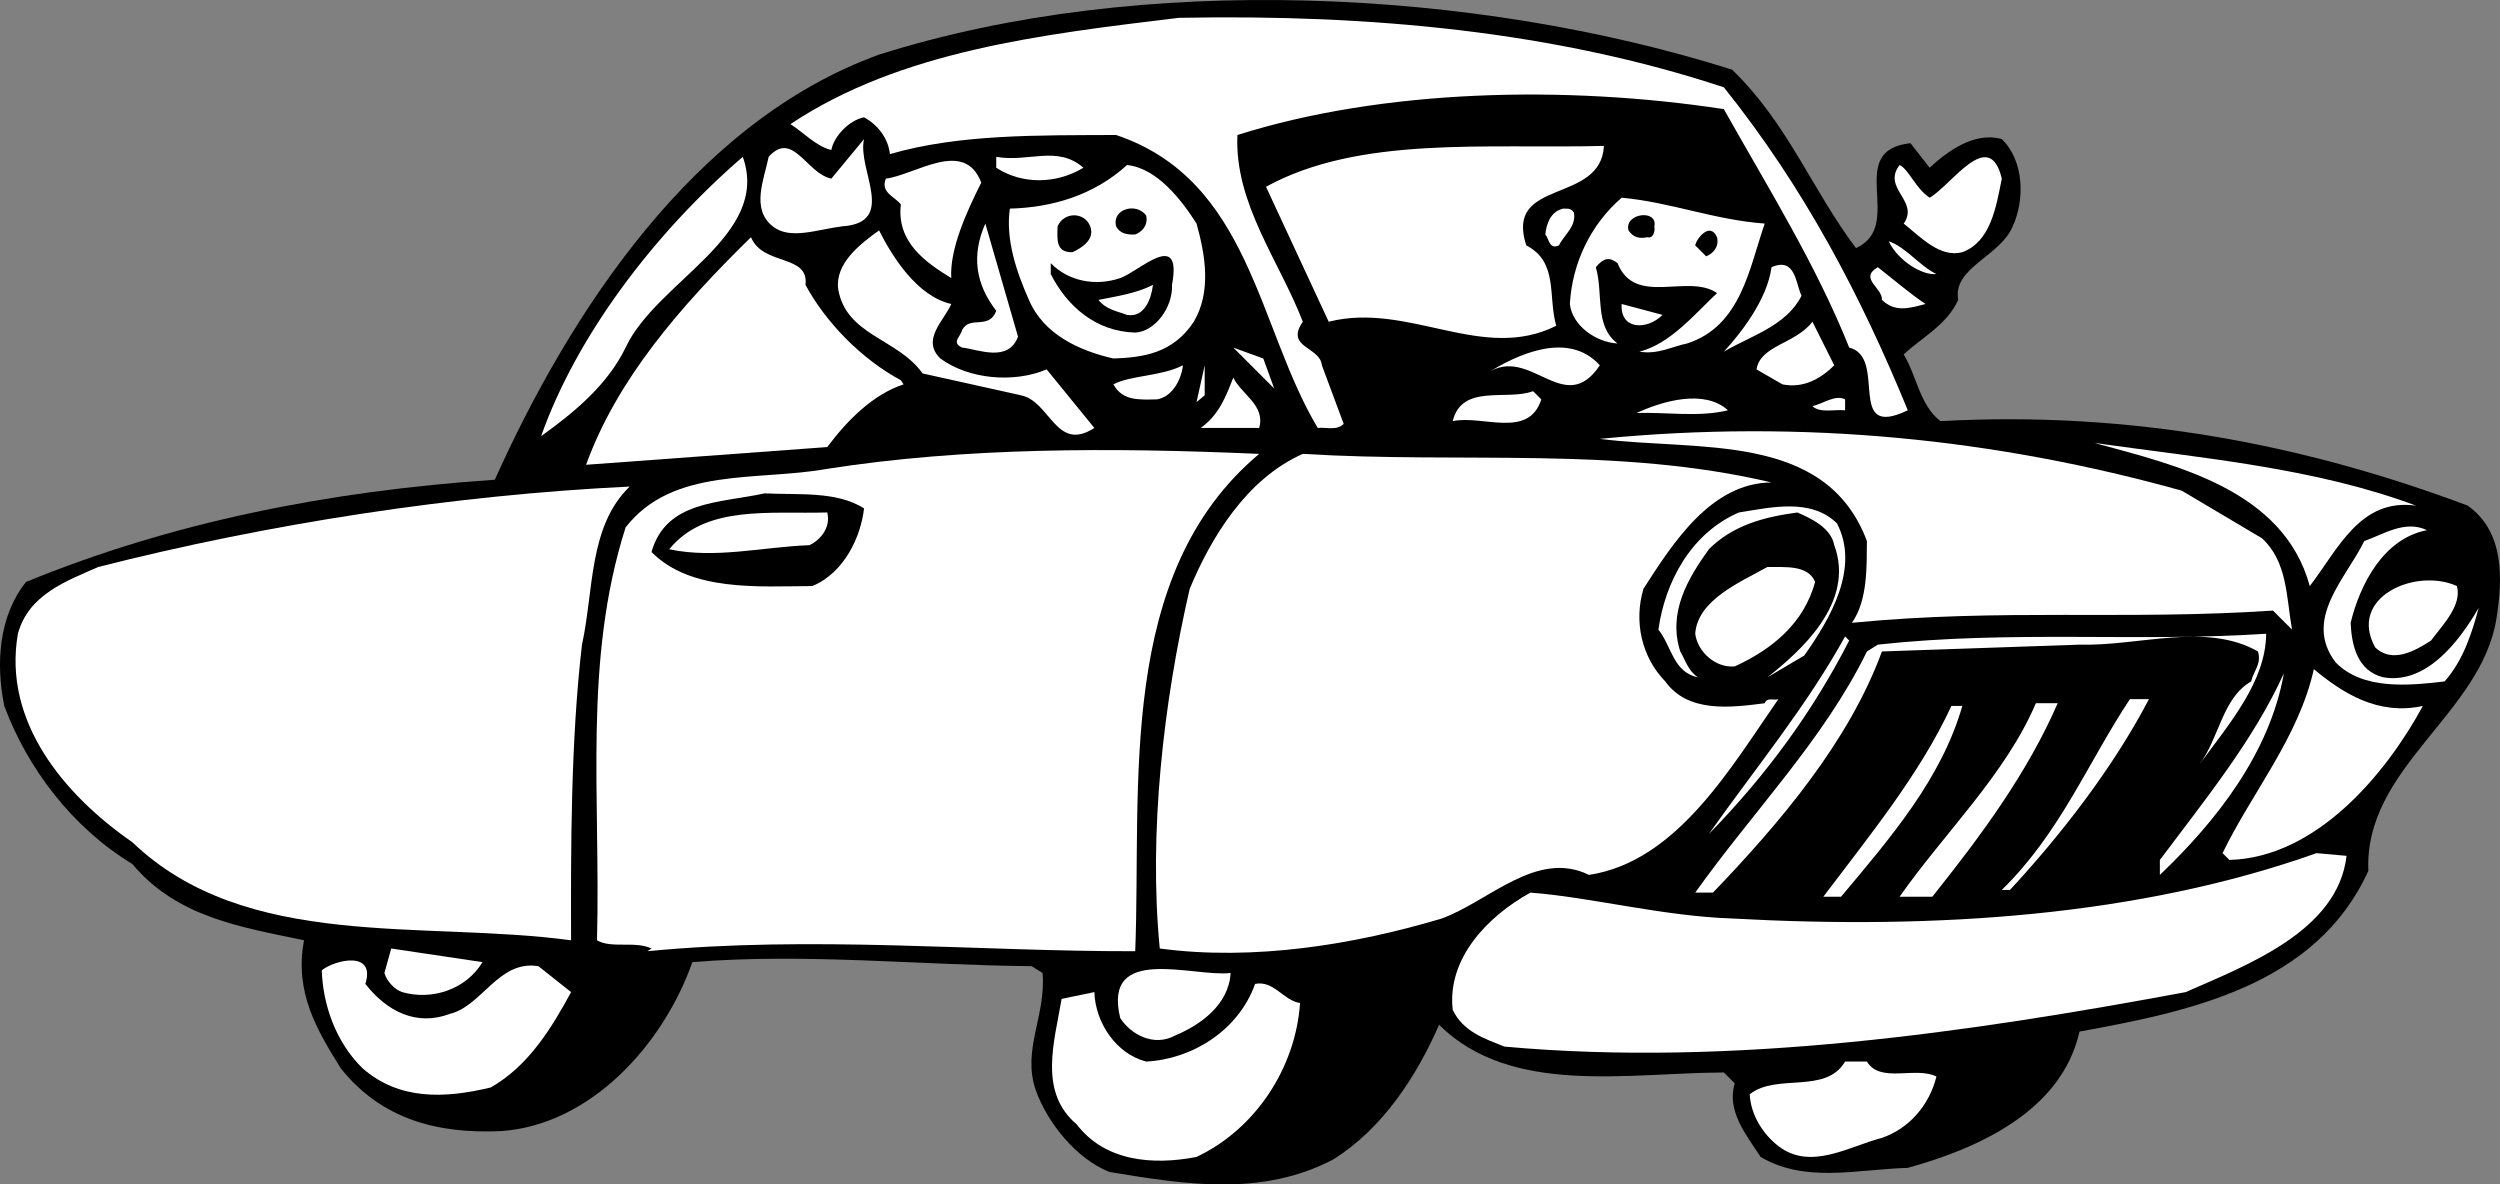 <svg xmlns="http://www.w3.org/2000/svg" width="183.475" height="86.928"><rect width="100%" height="100%" fill="#808080" stroke="none"/><path d="M127.115 5.11c4.074 3.923 5.875 8.825 9.097 13.098 3.676-1.675-.925-7.175 4-7.699l1.403 1.801c1.273-1.176 3.273-2.676 5.297-2.102 1.675 1.625 1.675 4.528.8 6.403-.925 2.222-4.425 3.023-4 5.398-.824 1.824-2.625 2.727-4 4 .977 1.625 1.176 3.727 2.7 4.899 13.976-.774 26.777 1.726 38.703 6.203 2.672 1.922 2.574 5.324 2.097 8.297-1.125 7.027-9.722 10.925-9.398 18.5-3.824 8.425-13.125 10.328-21.2 11.8-1.327 5.926-7.624 8.625-12.6 10-3.825.125-7.524 1.125-10.802-.8-1.023-1.575-2.523-3.375-1.898-5.399l-.8-.8c-7.126.027-15.626 1.726-20.9-3.5-1.624 3.726-4.124 7.624-7.8 9.902-5.227 2.722-10.824 1.824-16.402.898-2.422-.976-4.524-3.574-5.399-6-1.023-2.976.774-5.476.5-8.601l-.8-.5c-8.325-.075-16.626-.973-24.899-.297-2.125 6.023-7.426 11.922-14 12.398-4.727.227-8.824-.875-11.8-4.601-1.727-2.774-3.427-5.575-2.7-9.399-4.625-.976-9.324-1.676-12.602-5.601C5.287 60.736 1.99 56.333.314 51.81c-.625-3.074-.426-6.574 1.598-9.102 10.675-4.375 22.175-6.675 34.402-7.5 5.473-12.175 14.574-26.273 28.2-31.199 19.175-6.074 43.675-4.875 62.6 1.102"/><path fill="#fff" d="M126.513 6.408c5.875 7.328 10.074 15.328 13.5 23.703-4.625 2.222-1.426-3.875-4.3-4.602-2.426-6.074-5.926-11.676-9.2-17.5-11.625-1.773-25.023-1.476-35.699 1.899-.227 5.027 3.074 9.226 4.8 13.703-1.327 1.922 1.274 1.824 1.4 3.199l1.6 4.3c-.527.524-1.327.223-1.902.298-4.425-7.375-4.925-18.172-14.8-21.5-5.723.027-11.524-.075-16.598 1.402-.125-1.176-.926-2.176-1.902-2.7-1.125.223-2.223 1.423-2.399 2.4-1.125-.274-2.023-1.274-3-1.9 8.074-5.374 18.375-6.577 28.5-7.8 14.176-.277 27.676 1.023 40 5.098"/><path fill="#fff" d="M61.814 16.61c-1.824.223-3.824 1.024-5.102 0-1.625-1.277-.625-3.476-.3-5.1 1.777-1.977 2.777 1.226 4.601 1.6l2.399-2.902c-.524 2.227 2.476 6.125-1.598 6.403m55.898-5.903c-.222 4.325-7.324 2.325-5.699 7.301 2.375 1.227 1.574 3.727 2.2 5.899-5.426 2.726-10.825-1.774-16.7-.297l-4.601-9.903c6.875-3.773 16.175-2.773 24.8-3M79.513 12.31c-2.023 1.223-4.523 1.223-6.398 0v-.8c2.375.425 4.472-.876 6.398.8m-33.601 13.2c-1.325 2.726-3.723 4.726-6.2 6.5 2.575-7.274 8.176-14.774 14.801-20.5 2.074 5.823-6.324 9.124-8.601 14m101-12.4c-.422 2.126-.825 4.626-2.899 5.4-1.625.425-3.023-1.075-4.3-2.102 1.175-1.672-1.626-2.575-.301-4.297.675.324 1.175 1.722 2.203 2.398 1.574-.875 4.375-5.273 5.297-1.398m-74.899.297c-1.125 2.226-2.324 4.925-2.199 7-1.926-1.172-4.027-2.672-3.7-5.399-.425-.574-1.527-.875-1.1-1.898 2.175-.278 5.773-2.977 7 .297m15.8 3c.676 2.425 1.074 5.027-.2 7.203-1.527 2.324-3.726 2.625-5.902 2.699-2.523-.574-5.125-1.777-6.199-4.3-.926-2.075-1.726-4.477-1.398-6.7 3.074-.074 6.172-.977 8.597-3.2 2.176.223 3.977 2.524 5.102 4.298m41.699 0c-1.125 3.226-1.726 7.527-5.699 8.8-1.125.227-2.125.825-3.5.602 2.273-.574 4.074-2.777 5.7-4.3-2.126-1.477-6.024 1.023-7.302-2.2-.625-.477-1.023-.375-1.597.3.574 1.923-.125 4.325 1.597 5.598-1.523-.074-3.324-1.273-3.5-2.898.176-3.074 1.575-5.875 3.801-7.8 3.574.323 6.774 1.624 10.5 1.898"/><path d="M84.115 15.81c.172.723-.328 1.223-.801 1.398-.625.028-1.125-.074-1.402-.597-.325-1.278 1.476-1.778 2.203-.801"/><path fill="#fff" d="M115.513 15.61c.176 1.024-.726 1.626-1.101 2.4-.723.323-.723-.477-1-.802.078-.773.375-1.675 1.3-1.898.278.023.575-.074.801.3"/><path d="M80.013 16.61c.375 1.024-.726 1.626-1.3 1.9-1.223.023-1.126-.876-1.098-1.9.472-1.077 1.972-1.077 2.398 0m41.399 0c.078.423-.125.923-.5.798-.625.125-1.024.027-1.399-.5-.324-1.274 2.176-1.575 1.899-.297"/><path fill="#fff" d="M74.712 24.708c-.722 1.926-2.925.926-4.097.801-.828-.375-.125-.773 0-1.3.574-1.075 1.972.027 2.5-1.399-1.528-1.977-1.828-4.074-.801-6.402l2.398 8.3"/><path fill="#fff" d="M69.814 22.31c-.527 1.223-2.227 2.625-.8 4 2.073 1.523 5.374 1.824 7.8.8l3.5 4.298c-2.824 1.828-3.227-1.973-5.402-2.399l-7.2-1.601c-1.824-2.575-5.625-2.774-6.199-6.2-.226-1.875 1.574-3.273 3-4.3.977 1.925 2.774 4.828 5.301 5.402"/><path d="M126.013 17.408c.176.726-.324 1.226-.8 1.402l-.801-.8c.078-.477 1.078-1.774 1.601-.602"/><path fill="#fff" d="M59.115 20.908c1.472 2.726 4.074 5.425 7 7l.199.3c-2.227.727-4.125 2.625-5.602 4.602l-17.699 1.3c2.274-6.277 6.875-11.577 12.102-16.702.875 2.125 4.273 1.226 4 3.5m83-.798c-1.028.126-2.828-.976-3.5-2.402 1.273.426 2.273 1.825 3.5 2.403"/><path d="M86.013 20.908c.074 1.625-1.226 3.425-2.699 3.5-2.926-.075-5.027-1.973-6.2-4.297v-.801c1.274 1.324 3.274 1.723 5.098 1.098 1.375-.473 4.575-3.672 3.801.5"/><path fill="#fff" d="M132.212 21.708c-1.125 2.227-3.722 2.926-5.699 4.102 1.176-1.277 3.176-3.777 3.5-6.2 1.774-.777 1.774 1.223 2.2 2.098m9.101.602c-1.227.324-2.227.625-3.2-.3.075-.876-1.726-1.575-.3-2.4 1.176.923 2.473 2.024 3.5 2.7m-56.699-1.402c-.125 1.027-.625 2.425-1.903 2.203-.722-.278-1.523-.375-2.097-1.102 1.375-.273 2.773-.476 4-1.101m37.398 2.202c-1.125 1.126-3.125 1.126-3-.8l3 .8m12.602 3.7c-.926.926-2.227 1.723-3.8 1.398l-1.903-1.097c.277-1.778 2.875-1.875 4.101-3.5l1.602 3.199m-41.102 1.7-3-3 2.2.8zm23.899-1.7c-2.625 3.926-5.125-1.574-8.297.598 2.172-1.375 5.972-3.172 8.297-.598m-30.598 0c-.125 1.125-.824 2.324-1.902 2.5-1.325.023-2.524.125-3.2-1.102 1.278-.675 3.477-.574 5.102-1.398m1 2.7.598-2.7v2.2zm4.598 1.898h-4.297c1.375-.973 1.875-2.375 2.398-3.7.574 1.227 2.375 2.028 1.899 3.7m20.703-2.098c-.926 2.926-4.328 1.125-6.5 1.598.672-2.774 3.972-1.473 5.898-2.2l.602.602m22.297 0v.8c-.825-.077-1.825.223-2.399-.3.774-.176 1.676-.875 2.399-.5m-8.598.8c-2.125.524-4.527.126-6.7.2 1.876-.875 4.973-1.777 6.7-.2m39.199 9.4c1.875 1.726 1.774 4.323 2.2 6.698l-1.399-1.398c-10.824.723-19.926-.176-30.902.898 1.175-1.675 1.078-4.175 1.101-6-3.023-8.074-12.426-6.574-19.601-7.5 14.976-1.472 29.175.028 42.703 3.801l5.898 3.5"/><path fill="#fff" d="M177.314 37.11c-4.125-.577-5.727 3.223-7.8 5.9-1.927-7.075-9.825-8.876-15.802-10.5 7.977 1.124 16.176 1.823 23.602 4.6m-84.902-3.8c-10.524 8.824-8.625 24.324-9.098 36.5-11.625.023-23.727-1.176-35.8 0l.3-.2c-1.227-.577-2.926.024-4-.6.273-10.575-1.027-20.477 2.098-30.302 3.476-4.472 9.675-3.375 14.8-4.3 10.075-1.575 20.778-1.575 31.7-1.098"/><path fill="#fff" d="M130.013 35.408c-4.426.027-7.226 4.425-9.398 7.8-.727 2.426-.125 5.028 1.597 6.801 1.676 2.324 4.778 1.926 7.301 1.602.176-.477.676-.176 1-.301-3.426 4.926-7.426 11.926-13.898 12.898-3.828-1.875-7.328 1.926-10.8 3.2-6.427 1.925-13.825 3.125-20.7 2.203-.828-8.477.273-18.078 2.199-26.403 1.574-3.773 4.176-8.074 8.3-9.898 11.774.723 23.075-.574 34.4 2.098m-83.802.3c-3.023 2.926-2.625 7.625-3.5 11.602-.824 7.023-.824 15.023-.8 21.7-10.825-1.477-23.825.823-32.2-7.2C4.69 58.333.19 52.935 1.314 46.51c.773-2.876 3.574-3.876 5.898-4.9 12.477-3.175 26.075-5.277 39-5.902"/><path d="M63.412 37.31c-.223 2.023-1.422 4.723-3.797 5.7-3.926.023-8.926.425-11.801-2.5 1.074-3.774 4.973-3.575 8.3-4.302 2.575.125 5.274-.175 7.298 1.102"/><path fill="#fff" d="M134.814 38.408c1.676 3.226-.426 6.925-2.402 9.703l-2.7 1.597c2.375-1.875 6.477-5.472 4.903-9.699-.227-1.273-1.727-1.976-2.703-2.398-2.422.324-4.723.922-6.5 2.699-1.524 2.125-3.024 4.625-2.098 7.5.375.625.574 1.426 1.3 1.898-1.827-.375-1.925-2.273-2.902-3.5.477-3.472 2.375-7.074 5.903-8.597 2.375-.375 5.273-1.078 7.2.797m-74.103-.798c.278 1.126-.523 2.024-1.3 2.4-3.422.124-6.922 1.023-10.297.3 2.672-3.277 7.375-2.574 11.597-2.7m117.403 1.298c-3.227.625-4.926 4.027-5.602 6.8.074 1.625.477 3.528 2.399 4 3.078.528 5.476-2.472 7-5.097-.524 1.922-1.125 3.824-2.5 5.398-2.723.324-6.024.625-8-1.398-2.422-3.176.777-6.176 2.101-8.903 1.375-.472 2.977-1.574 4.602-.8"/><path fill="#fff" d="M133.212 42.708c-.824 3.028-3.125 4.926-5.898 6.2-1.426.125-2.727-1.075-2.902-2.399.175-2.476 3.277-3.773 5.3-4.898 1.278.023 2.977-.176 3.5 1.097m47.102.302c.375 1.425-1.027 2.823-1.902 4-1.125.726-2.825 1.726-4.098.5-2.027-3.677 2.973-5.876 6-4.5m-14 3.5c-.027 3.523-2.727 6.624-4.902 9.6 1.476-1.976 1.675-4.874 3.8-6.1.176-.774.778-1.274.5-2.2-3.824-2.176-8.722-.375-13.097-.5l-14.5.5c-2.426 6.625-7.528 12.625-12.403 17.7h-1.3c4.175-5.876 9.476-11.274 12.601-17.7l.801-.5c9.773-1.074 19.176-.176 28.5-.8m-30.602.5c-2.625 5.124-6.023 9.823-10.3 14.198 3.375-4.773 7.175-9.375 10-14.5l.3.301m42.102 4.801c-2.727 5.023-7.824 11.125-14.2 11.3l-.5-.5c2.173-4.476 5.575-8.476 6.7-13.5 2.074 1.723 4.676 3.423 8 2.7m-19.301 12.398v-1.097c3.274-4.375 6.875-8.778 9.102-13.703-1.028 5.828-4.926 10.828-9.102 14.8"/><path fill="#fff" d="M157.712 51.31c-2.625 5.023-6.425 9.926-10.199 14h-.601c4.277-4.176 6.277-9.277 9.402-14h1.398m-6.699.3c-2.226 5.126-5.625 9.723-9.199 14.2h-2.402c3.277-4.676 7.777-8.977 10-14.2h1.601m-7 .2c-1.523 5.324-5.226 9.625-8.898 14h-1.3c3.374-4.477 7.073-8.977 9.397-14h.801"/><path fill="#fff" d="M172.212 62.81c-.625 5.523-7.324 8.023-11.8 10-15.723 2.926-33.223 5.523-50 4-1.422-.574-3.024-1.074-3.797-2.7-.426-3.777 2.574-6.874 5.7-8.6 4.374.323 9.675 1.726 14.8 1.898 14.972.828 29.875-.172 42.898-4.797l2.2.199m-136.801 7.8c-1.223 2.024-3.723 2.825-5.899 2.2-.523-.176-1.125-.777-1.3-1.402l.5-1.797 6.699 1"/><path fill="#fff" d="M26.814 72.208c1.574 2.028 3.773 3.125 6.2 2.2 2.374-.575 3.573-3.973 6.5-3.5l2.398 1.902c-1.422 2.625-3.125 5.426-5.899 7-3.426.824-6.726.926-9.398-1.402-2.028-1.973-2.926-4.774-3-7.2.972-.773 3.972-1.472 3.199 1m63.5-.8c-.125 2.328-2.227 3.828-4.102 4.601-1.523.824-3.222-.074-4-1.3-1.324-5.473 5.375-2.973 8.102-3.301"/><path fill="#fff" d="M95.412 73.61c-.325 4.723-3.223 9.223-7.598 11.298-3.227.625-6.727.328-8.8-2.399-2.825-2.375-1.626-6.074-1.102-9.199l2.402-.5c.074 2.223 1.574 4.523 3.8 5.098 3.376-.172 6.774-2.274 8-5.7 1.376-.273 2.075 1.227 3.298 1.403m41.601 4.297c.977 1.625 3.574.328 5.102 1.101-.528 2.125-2.028 3.824-4 4.5-2.426.625-5.227 2.426-7.602.602-1.125-.875-2.023-2.278-2.101-3.801 1.976-1.574 5.578.023 7-2.402h1.601"/></svg>
